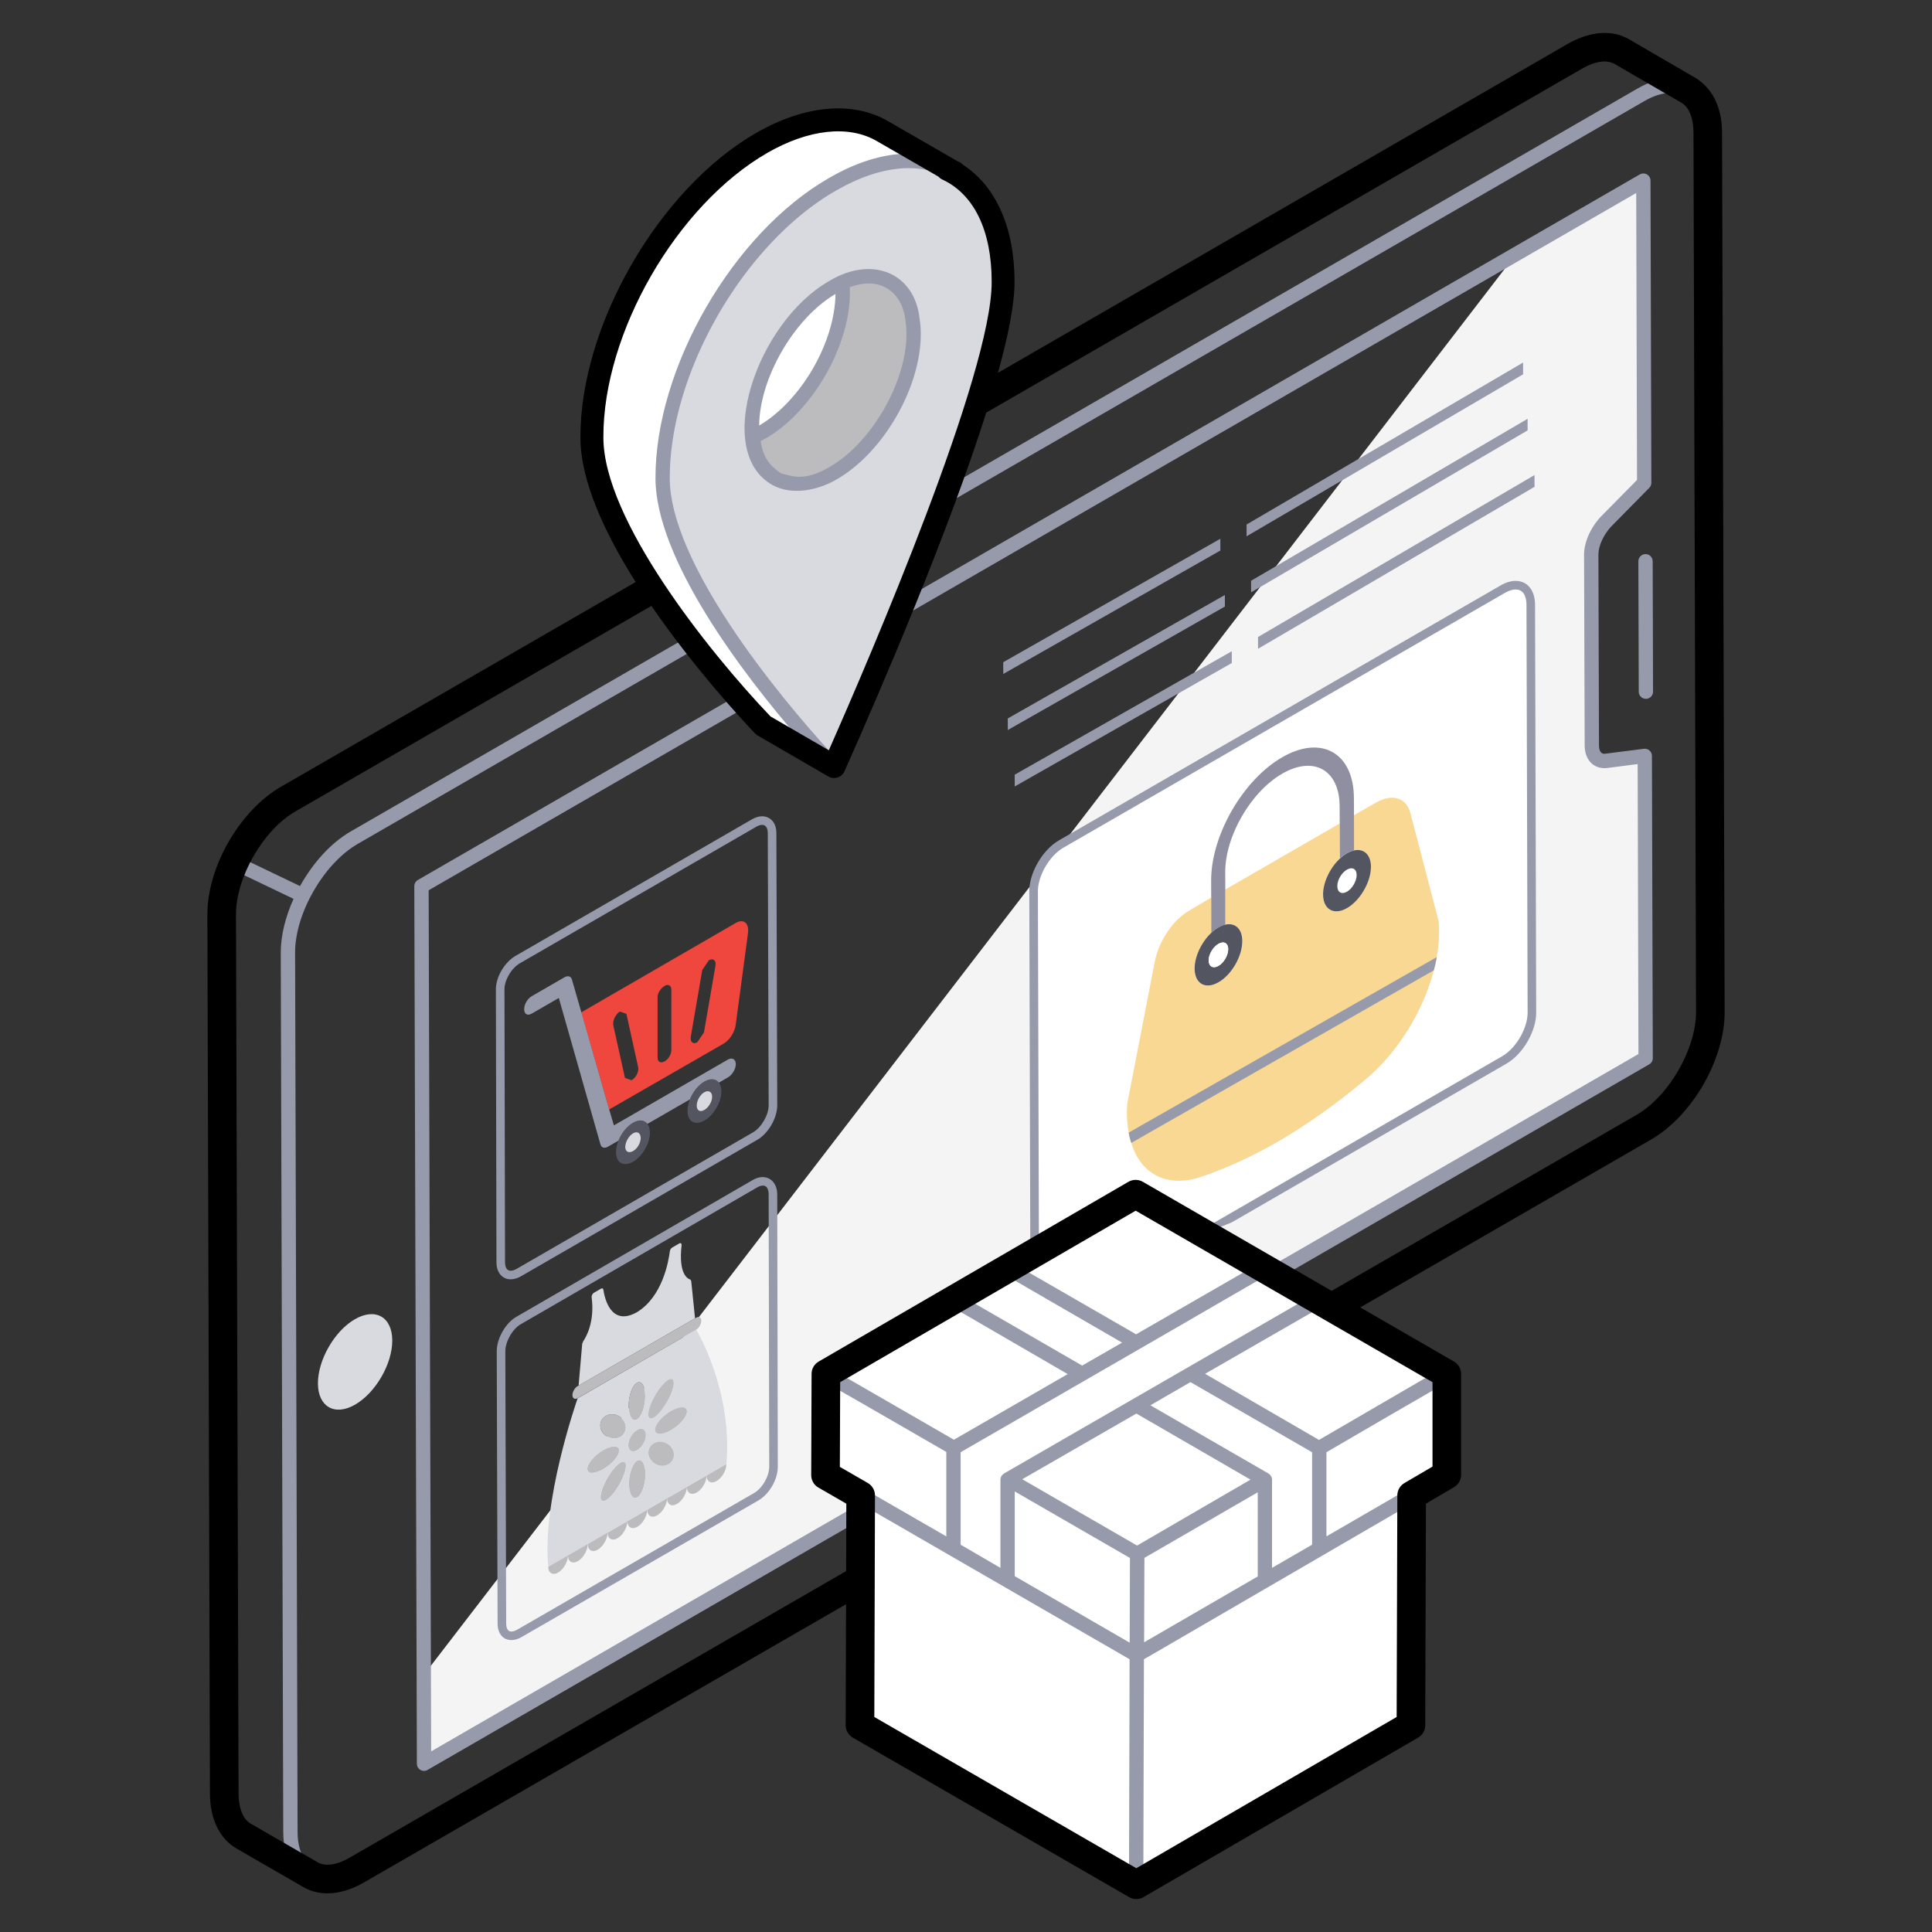 <svg xmlns="http://www.w3.org/2000/svg" enable-background="new 0 0 67.5 67.5" viewBox="0 0 67.5 67.5"><rect x="0" y="0" width="67.5" height="67.5" fill="#333333" stroke="none"/><path fill="#F4F4F4" d="M57.495,36.971L14.815,61.621l-0.01-3.1L52.965,8.881l4.45-2.57l0.03,10.56
			l-1.33,1.35c-0.31,0.33-0.52,0.78-0.52,1.16l0.02,6.66c0,0.37,0.21,0.59,0.53,0.54
			l1.32-0.17L57.495,36.971z"/><path fill="#FFF" d="M53.522,35.361c0.01,0.61-0.43,1.36-0.96,1.67l-15.44,8.92
		c-0.54,0.3-0.97,0.06-0.97-0.56l-0.04-14.23c-0.01-0.61,0.43-1.36,0.96-1.67
		l15.44-8.91c0.54-0.31,0.97-0.07,0.97,0.55L53.522,35.361z"/><path fill="#D9DADF" d="M12.399,46.091c0.717-0.414,1.304-0.08,1.306,0.744
			c0.002,0.816-0.581,1.826-1.298,2.24c-0.71,0.41-1.297,0.076-1.299-0.74
			C11.105,47.511,11.688,46.501,12.399,46.091z"/><path fill="#FFF" d="M47.06,30.383c0.185-0.107,0.339-0.027,0.339,0.186
				c0.001,0.213-0.152,0.477-0.337,0.584c-0.192,0.111-0.339,0.019-0.339-0.194
				C46.722,30.747,46.869,30.493,47.06,30.383z"/><path fill="#F9D893" d="M50.195,33.441c-0.02,0.15-0.06,0.31-0.1,0.46
				c-0.37,1.43-1.27,2.9-2.43,3.85c-1.02,0.85-2.04,1.57-3.04,2.15
				c-0.89,0.51-1.77,0.91-2.64,1.21c-1.21,0.41-2.13-0.09-2.46-1.18
				c-0.04-0.11-0.07-0.23-0.09-0.36c-0.06-0.3-0.08-0.65-0.05-1.02l0.96-4.95
				c0.14-0.72,0.64-1.47,1.21-1.79l0.76-0.45l0.01,1.23
				c-0.35,0.32-0.59,0.82-0.59,1.25c0,0.53,0.37,0.75,0.84,0.48
				c0.46-0.27,0.83-0.92,0.83-1.44c0-0.43-0.25-0.65-0.59-0.58l-0.01-1.22l4-2.31v1.23
				c-0.33,0.32-0.58,0.82-0.58,1.25c0,0.52,0.38,0.74,0.84,0.47
				c0.46-0.26,0.83-0.91,0.83-1.44c0-0.42-0.25-0.64-0.59-0.57V28.481l0.77-0.44
				c0.58-0.33,1.08-0.17,1.21,0.4l0.98,3.75C50.295,32.591,50.275,33.011,50.195,33.441z"/><path fill="#535561" d="M47.308,29.711c0.34-0.073,0.589,0.148,0.59,0.571
				c0.002,0.528-0.374,1.179-0.834,1.444c-0.46,0.265-0.838,0.05-0.839-0.478
				c-0.001-0.423,0.246-0.931,0.585-1.249c0.079-0.074,0.162-0.138,0.249-0.188
				C47.145,29.761,47.229,29.728,47.308,29.711z M47.062,31.153c0.185-0.107,0.338-0.371,0.337-0.584
				c-0.001-0.213-0.154-0.293-0.339-0.186c-0.192,0.111-0.338,0.364-0.337,0.577
				C46.723,31.172,46.871,31.264,47.062,31.153"/><path fill="#908FA1" d="M44.798,26.457c1.373-0.793,2.5-0.15,2.505,1.427l0.002,0.602l0.003,1.225
				c-0.079,0.017-0.162,0.05-0.249,0.1c-0.087,0.05-0.17,0.114-0.249,0.188l-0.003-1.225
				L46.804,28.172c-0.004-1.269-0.9-1.78-2.005-1.142c-1.098,0.634-1.996,2.181-1.992,3.45
				l0.002,0.602l0.003,1.223c-0.077,0.017-0.158,0.049-0.243,0.098
				c-0.087,0.05-0.17,0.114-0.249,0.187l-0.003-1.224l-0.002-0.602
				C42.311,29.186,43.425,27.249,44.798,26.457z"/><path fill="#535561" d="M42.813,32.304c0.341-0.076,0.589,0.148,0.59,0.573
			c0.002,0.528-0.368,1.175-0.827,1.44c-0.466,0.269-0.838,0.05-0.839-0.478
			c-0.001-0.424,0.243-0.931,0.585-1.25c0.078-0.073,0.162-0.137,0.249-0.187
			C42.654,32.353,42.736,32.321,42.813,32.304z M42.574,33.745c0.185-0.107,0.338-0.371,0.337-0.584
			c-0.001-0.213-0.154-0.293-0.339-0.186c-0.192,0.111-0.344,0.368-0.344,0.581
			C42.229,33.767,42.382,33.855,42.574,33.745"/><path fill="#FFF" d="M42.572,32.974c0.185-0.107,0.339-0.027,0.339,0.186
			c0.001,0.213-0.152,0.477-0.337,0.584c-0.192,0.111-0.345,0.023-0.346-0.19
			C42.227,33.342,42.38,33.085,42.572,32.974z"/><path fill="#535561" d="M22.62 39.266c.054.073.086.176.087.308.001.37-.263.827-.585 1.013-.334.193-.599.041-.6-.329-0-.131.031-.272.085-.407.104-.259.292-.5.511-.626C22.33 39.102 22.517 39.127 22.62 39.266zM22.121 40.216c.15-.086.264-.285.264-.457-0-.172-.116-.251-.266-.164-.15.086-.276.305-.275.477C21.844 40.244 21.971 40.303 22.121 40.216M25.117 37.824c.055.072.087.176.087.307.001.37-.263.827-.596 1.02-.322.186-.588.035-.589-.336-0-.131.031-.272.085-.407.103-.258.289-.498.5-.62C24.823 37.663 25.013 37.685 25.117 37.824zM24.607 38.781c.15-.086.276-.292.275-.464-0-.172-.128-.244-.277-.158-.15.086-.264.298-.264.47C24.342 38.802 24.457 38.868 24.607 38.781"/><path fill="#D9DADF" d="M24.607 38.781c-.15.086-.265.021-.266-.151-0-.172.114-.384.264-.47.15-.086.277-.014.277.158C24.883 38.489 24.757 38.695 24.607 38.781zM22.121 40.216c-.15.086-.277.027-.277-.145-0-.172.126-.39.275-.477.15-.086.265-.007.266.164C22.385 39.931 22.271 40.13 22.121 40.216z"/><path fill="#EF473E" d="M25.715,32.241l-5.41,3.13l0.98,3.39l4-2.3
				c0.2-0.12,0.39-0.4,0.42-0.66l0.43-3.21C26.175,32.261,25.985,32.091,25.715,32.241z
				 M22.065,37.741l-0.23-0.08l-0.41-1.85v-0.07c0-0.14,0.11-0.32,0.23-0.4l0.23,0.08
				l0.41,1.86C22.335,37.431,22.215,37.661,22.065,37.741z M23.455,36.671
				c0.01,0.15-0.1,0.33-0.22,0.4l-0.02,0.01c-0.13,0.08-0.24,0.02-0.24-0.13v-2.1
				c-0.01-0.14,0.1-0.32,0.24-0.4l0.01-0.01c0.12-0.07,0.23-0.01,0.23,0.13V36.671z
				 M24.995,33.751l-0.4,2.32l-0.23,0.34c-0.14,0.09-0.26,0-0.23-0.19l0.4-2.33
				l0.23-0.34C24.915,33.461,25.035,33.561,24.995,33.751z"/><path fill="#BCBCBE" d="M22.613,52.745c0.001,0.218-0.155,0.488-0.345,0.598s-0.347,0.02-0.347-0.198
				L22.613,52.745z"/><path fill="#BCBCBE" d="M21.92 53.145c.001.218-.155.488-.345.598s-.347.02-.347-.198L21.92 53.145zM25.379 51.148c.001.218-.152.486-.342.596-.193.111-.35.022-.351-.196L25.379 51.148z"/><path fill="#BCBCBE" d="M24.687 51.548c.001.218-.152.486-.342.596-.193.111-.347.02-.347-.198L24.687 51.548zM23.998 51.946c.001.218-.155.488-.345.598s-.347.02-.347-.198L23.998 51.946zM23.305 52.345c.001.218-.155.488-.345.598-.19.11-.347.02-.347-.198L23.305 52.345zM22.253 48.313c.16-.092.29.12.291.475.001.356-.128.714-.288.806-.163.094-.29-.116-.291-.472C21.964 48.767 22.09 48.407 22.253 48.313z"/><path fill="#D9DADF" d="M23.733,43.443c0.05-0.029,0.087,0.004,0.08,0.065
				c-0.111,0.995,0.203,1.166,0.303,1.196l0.033,0.046l0.134,1.31l-4.068,2.349l0.126-1.46
				l0.033-0.084c0.1-0.146,0.412-0.678,0.296-1.542c-0.007-0.054,0.03-0.128,0.08-0.157
				l0.246-0.142c0.043-0.025,0.077-0.01,0.083,0.032c0.044,0.293,0.26,1.298,1.166,0.794
				c0.905-0.542,1.115-1.793,1.158-2.136c0.007-0.05,0.04-0.103,0.083-0.128L23.733,43.443z"/><path fill="#BCBCBE" d="M24.321 46.038c.1-.058.18-.008.18.107 0.0.115-.079.257-.179.314l-4.138 2.389c-.103.06-.183.01-.184-.105-0-.115.079-.257.182-.316L24.321 46.038zM22.261 51.032c.16-.092.29.116.291.472.001.356-.128.718-.288.81-.163.094-.29-.12-.291-.475C21.972 51.483 22.098 51.127 22.261 51.032zM21.076 50.663c.31-.179.556-.172.557.012.001.187-.245.475-.555.654-.31.179-.56.178-.56-.01C20.517 51.135 20.767 50.842 21.076 50.663zM21.163 49.47c.132-.076.31-.079.464.009.217.128.301.385.188.581-.034.06-.082.107-.139.14-.131.076-.307.075-.461-.012-.22-.122-.305-.38-.192-.579C21.057 49.55 21.106 49.503 21.163 49.47zM21.678 51.1c.057-.033.105-.042.14-.022.117.063.031.419-.184.796-.152.263-.326.464-.458.54-.058.034-.108.043-.144.022-.11-.063-.031-.419.188-.798C21.372 51.376 21.547 51.176 21.678 51.1zM22.258 49.958c.173-.1.31-.022.311.177.001.195-.135.435-.309.534-.17.098-.31.018-.311-.177C21.949 50.293 22.088 50.056 22.258 49.958z"/><path fill="#D9DADF" d="M24.325,46.457c0.064,0.109,1.273,2.173,1.054,4.691l-0.692,0.4l-0.689,0.398
				l-0.692,0.4l-0.692,0.4l-0.692,0.4l-0.692,0.4l-0.692,0.4l-0.692,0.4l-0.689,0.398
				c-0.23-2.258,0.961-5.708,1.024-5.89L24.325,46.457z M23.495,51.014
				c0.113-0.192,0.029-0.453-0.192-0.579c-0.154-0.085-0.33-0.082-0.461-0.007
				c-0.057,0.033-0.105,0.079-0.139,0.139c-0.116,0.197-0.029,0.453,0.192,0.579
				c0.151,0.088,0.325,0.088,0.456,0.012C23.409,51.123,23.459,51.075,23.495,51.014 M22.888,48.751
				c-0.219,0.379-0.301,0.733-0.188,0.798c0.034,0.021,0.083,0.012,0.139-0.021
				c0.131-0.076,0.306-0.279,0.459-0.543c0.219-0.375,0.301-0.73,0.188-0.798
				c-0.034-0.02-0.083-0.01-0.14,0.023C23.215,48.285,23.039,48.487,22.888,48.751 M21.023,49.609
				c-0.113,0.199-0.029,0.457,0.192,0.579c0.154,0.088,0.33,0.088,0.461,0.012
				c0.057-0.033,0.105-0.08,0.139-0.14c0.113-0.195,0.029-0.453-0.188-0.581
				c-0.154-0.088-0.332-0.085-0.464-0.009C21.106,49.503,21.057,49.55,21.023,49.609 M21.633,51.874
				c0.216-0.377,0.301-0.733,0.184-0.796c-0.034-0.02-0.083-0.01-0.14,0.022
				c-0.131,0.076-0.306,0.276-0.459,0.538c-0.219,0.379-0.298,0.735-0.188,0.798
				c0.036,0.02,0.086,0.011,0.144-0.022C21.307,52.337,21.481,52.137,21.633,51.874 M23.442,49.964
				c0.31-0.179,0.559-0.468,0.558-0.656c-0.001-0.184-0.251-0.189-0.56-0.01
				c-0.31,0.179-0.556,0.47-0.555,0.654C22.885,50.139,23.132,50.142,23.442,49.964 M20.518,51.318
				c0.001,0.187,0.251,0.189,0.56,0.01c0.31-0.179,0.556-0.466,0.555-0.654
				c-0.001-0.184-0.247-0.191-0.557-0.012C20.767,50.841,20.517,51.135,20.518,51.318 M22.253,48.313
				c-0.163,0.094-0.289,0.454-0.288,0.81c0.001,0.356,0.128,0.566,0.291,0.472
				c0.16-0.092,0.289-0.45,0.288-0.806C22.544,48.432,22.413,48.22,22.253,48.313 M22.265,52.314
				c0.16-0.092,0.289-0.454,0.288-0.81c-0.001-0.356-0.132-0.564-0.291-0.472
				c-0.163,0.094-0.289,0.45-0.288,0.806C21.974,52.194,22.102,52.408,22.265,52.314 M22.26,50.669
				c0.173-0.1,0.309-0.339,0.309-0.534c-0.001-0.199-0.138-0.277-0.311-0.177
				c-0.17,0.098-0.309,0.336-0.309,0.535C21.95,50.687,22.09,50.767,22.26,50.669"/><path fill="#BCBCBE" d="M22.842 50.428c.131-.076.307-.078.461.007.22.126.305.387.192.579-.036.062-.085.11-.143.143-.131.076-.306.077-.456-.012-.22-.126-.308-.382-.192-.579C22.737 50.507 22.786 50.461 22.842 50.428zM21.228 53.545c.001.218-.155.488-.345.598s-.347.02-.347-.198L21.228 53.545zM23.44 49.298c.31-.179.56-.174.56.01.001.187-.249.477-.558.656-.31.179-.556.176-.557-.012C22.884 49.768 23.13 49.477 23.44 49.298z"/><path fill="#BCBCBE" d="M20.535 53.944c.001.218-.155.488-.345.598s-.347.02-.347-.198L20.535 53.944zM23.347 48.209c.057-.033.105-.042.14-.023.114.069.031.423-.188.798-.153.265-.328.468-.459.543-.057.033-.105.042-.139.021-.114-.065-.031-.419.188-.798C23.039 48.487 23.215 48.285 23.347 48.209z"/><path fill="#BCBCBE" d="M19.843,54.344c0.001,0.218-0.152,0.486-0.345,0.598
				c-0.186,0.108-0.343,0.018-0.344-0.2L19.843,54.344z"/><path fill="#FFF" d="M23.15,16.714c0.011,3.786,5.685,9.754,5.99,10.071l-2.475-1.447
			c-0.305-0.305-5.979-6.273-5.99-10.059c-0.011-3.775,2.645-8.387,5.934-10.286
			c1.65-0.949,3.154-1.04,4.227-0.407l2.487,1.435c-1.085-0.633-2.588-0.543-4.239,0.418
			C25.794,8.327,23.138,12.938,23.15,16.714z"/><path fill="#D9DADF" d="M29.083,6.439c-3.289,1.888-5.945,6.499-5.934,10.274
			c0.011,3.786,5.685,9.754,5.99,10.071c0.294-0.656,5.923-13.156,5.911-16.943
			C35.04,6.066,32.361,4.541,29.083,6.439z"/><path fill="#FFF" d="M31.92,11.65c0.011,1.786-1.255,3.99-2.814,4.883
			c-0.463,0.271-0.893,0.384-1.277,0.384c-0.102,0-0.203-0.011-0.294-0.034
			c-0.09-0.011-0.181-0.034-0.26-0.079c-0.045-0.011-0.09-0.034-0.124-0.057
			c-0.023,0-0.034-0.011-0.045-0.022c-0.441-0.249-0.735-0.746-0.814-1.458
			c-0.011-0.113-0.023-0.237-0.023-0.362c0-1.774,1.266-3.979,2.826-4.872
			c0.113-0.068,0.226-0.124,0.339-0.169c0.599-0.271,1.13-0.283,1.56-0.079
			c0.045,0.011,0.09,0.034,0.124,0.079c0.057,0.023,0.113,0.057,0.158,0.102
			c0.068,0.045,0.124,0.102,0.158,0.158c0.034,0.034,0.068,0.068,0.09,0.113
			c0.045,0.045,0.079,0.102,0.102,0.158c0.079,0.136,0.147,0.283,0.192,0.452
			c0.034,0.113,0.057,0.226,0.068,0.35C31.909,11.345,31.92,11.492,31.92,11.65z"/><path fill="#BCBCBE" d="M31.92,11.65c0.011,1.786-1.255,3.99-2.814,4.883
			c-0.463,0.271-0.893,0.384-1.277,0.384c-0.102,0-0.203-0.011-0.294-0.034
			c-0.09-0.011-0.181-0.034-0.26-0.079c-0.045-0.011-0.09-0.034-0.124-0.057
			c-0.023,0-0.034-0.011-0.045-0.022c-0.441-0.249-0.735-0.746-0.814-1.458
			c0.113-0.045,0.226-0.102,0.339-0.17c1.56-0.904,2.826-3.097,2.814-4.894
			c0-0.113-0.011-0.237-0.011-0.339c0.599-0.271,1.13-0.283,1.56-0.079
			c0.045,0.011,0.09,0.034,0.124,0.079c0.057,0.023,0.113,0.057,0.158,0.102
			c0.068,0.045,0.124,0.102,0.158,0.158c0.034,0.034,0.068,0.068,0.09,0.113
			c0.045,0.045,0.079,0.102,0.102,0.158c0.079,0.136,0.147,0.283,0.192,0.452
			c0.034,0.113,0.057,0.226,0.068,0.35C31.909,11.345,31.92,11.492,31.92,11.65z"/><g><polygon fill="#FFF" points="50.548 48.002 50.548 51.527 49.32 52.247 49.295 60.277 39.701 65.849 30.045 60.277 30.07 52.247 28.842 51.539 28.854 48.002 39.676 41.722"/><polygon fill="#FFF" points="46.088 45.409 35.204 51.695 35.204 55.216 33.316 54.116 33.316 50.596 44.189 44.31"/><polygon fill="#FFF" points="49.328 48.709 39.728 54.288 30.08 48.718 39.68 43.139"/><polygon fill="#FFF" points="50.55 47.999 50.54 51.529 39.719 57.818 39.729 54.288"/><polygon fill="#FFF" points="39.729 54.288 39.719 57.818 28.84 51.537 28.85 48.007"/><polygon fill="#FFF" points="50.55 47.999 39.729 54.288 28.85 48.007 39.671 41.718"/><polygon fill="#FFF" points="46.088 50.596 46.088 54.116 44.189 55.216 44.189 51.695 33.316 45.409 35.204 44.31"/><polygon fill="#FFF" points="46.088 45.409 35.204 51.695 35.204 55.216 33.316 54.116 33.316 50.596 44.189 44.31"/><path fill="#979AAB" d="M26.31 41.221l-8.258 4.779c-.384.214-.697.758-.697 1.211l.03 9.509c0 .353.189.581.482.581.116 0 .239-.037.363-.11l8.271-4.771c.384-.227.674-.733.674-1.18l-.02-9.509C27.156 41.229 26.75 40.971 26.31 41.221zM26.35 52.161l-8.271 4.771c-.077.045-.15.07-.212.07-.158 0-.182-.176-.182-.281l-.03-9.509c0-.344.254-.788.545-.95l8.259-4.779c.072-.041.14-.062.197-.062.185 0 .199.239.199.312l.02 9.509C26.875 51.577 26.639 51.99 26.35 52.161zM17.842 44.697c.115 0 .235-.036.359-.106l8.259-4.77c.383-.221.695-.759.695-1.2l-.03-9.51c0-.409-.25-.592-.499-.592-.112 0-.229.035-.346.102l-8.259 4.77c-.401.229-.707.758-.696 1.201l.02 9.51C17.345 44.457 17.545 44.697 17.842 44.697zM18.17 33.651l8.26-4.77c.07-.04.138-.062.196-.062.179 0 .199.204.199.292l.03 9.51c0 .334-.255.773-.545.94l-8.259 4.77c-.076.043-.148.066-.209.066-.178 0-.197-.207-.197-.296l-.02-9.514C17.616 34.253 17.866 33.824 18.17 33.651z"/><path fill="#979AAB" d="M59.918,4.644c-0.003-1.155-0.608-1.901-1.542-1.901
					c-0.371,0-0.765,0.119-1.171,0.354L33.493,16.786c1.015-2.822,1.813-5.496,1.808-6.946
					c-0.006-1.848-0.665-3.233-1.757-3.94c-0.058-0.1,0.116,0.031-2.582-1.53
					c-1.185-0.699-2.807-0.557-4.479,0.406c-3.353,1.936-6.07,6.647-6.059,10.503
					c0.006,2.17,1.768,4.97,3.391,7.095l-11.565,6.677c-0.698,0.403-1.323,1.107-1.768,1.906
					l-2.191-1.051c-0.123-0.059-0.273-0.008-0.334,0.118c-0.06,0.125-0.007,0.273,0.118,0.334
					l2.181,1.046c-0.281,0.623-0.448,1.278-0.447,1.882l0.087,30.719
					c0.003,1.15,0.609,1.894,1.544,1.894c0.369,0,0.76-0.117,1.161-0.349l17.208-9.935
					l-0.013,4.669c-0,0.089,0.047,0.172,0.125,0.217l9.648,5.57
					c0.039,0.022,0.082,0.034,0.125,0.034s0.086-0.011,0.125-0.033l0-0
					c0-0,0-0,0-0l9.6-5.579c0.077-0.045,0.124-0.127,0.125-0.216
					l0.023-7.894l0.005-0.003l1.09-0.63c0.08-0.05,0.13-0.13,0.13-0.22l0.01-3.53
					c0-0.09-0.05-0.17-0.13-0.22c-1.5-0.869-2.69-1.559-3.638-2.108l10.523-6.076
					c1.354-0.781,2.452-2.68,2.448-4.231L59.918,4.644z M34.802,9.843
					c0.01,3.386-4.707,14.182-5.736,16.496c-1.982-2.152-5.657-6.703-5.666-9.625
					c-0.003-1.156,0.248-2.392,0.695-3.601c0.982-2.659,2.904-5.188,5.115-6.456
					c0.008-0.005,0.016-0.008,0.024-0.012C32.321,4.868,34.79,6.262,34.802,9.843z M55.365,26.041
					c0,0.477,0.278,0.797,0.692,0.797c0.089,0-0.032,0.009,1.159-0.143l0.028,10.131L44.492,44.191
					c-0.521-0.303-1.515-0.877-0.003,0.002l-0.003,0.002c-0.315-0.18-0.96-0.549-2.116-1.214
					c0.225-0.094,0.449-0.189,0.67-0.277l9.597-5.545c0.581-0.339,1.045-1.147,1.034-1.8
					l-0.04-14.229c0-0.507-0.267-0.835-0.679-0.835c-0.163,0-0.337,0.052-0.517,0.155l-15.44,8.911
					c-0.581,0.339-1.045,1.148-1.034,1.8l0.035,12.401c-4.171,2.429-2.805,1.638-7.274,4.226
					c-0.08,0.05-0.12,0.13-0.12,0.22l-0.01,3.53c0,0.09,0.04,0.17,0.12,0.22l1.107,0.638
					l-0.001,0.27L15.064,61.189l-0.088-30.084l10.874-6.279c0.38,0.422,0.627,0.677,0.639,0.688
					c0.015,0.015,0.032,0.028,0.051,0.039l2.475,1.447c0.039,0.023,0.083,0.034,0.126,0.034
					c0.002,0,0.004,0,0.006,0c0.013-0.001,0.027-0.015,0.041-0.018
					c0.001-0,0.001-0,0.002-0c0.004-0.001,0.007-0.005,0.011-0.006
					c0.057-0.017,0.101-0.049,0.14-0.1c0.014-0.018,0.031-0.033,0.04-0.053
					c0.372-0.829,1.3-2.923,2.314-5.407L57.166,6.743l0.028,10.026l-1.262,1.28
					c-0.363,0.386-0.588,0.896-0.588,1.333L55.365,26.041z M44.312,51.478
					c-0.1-0.058-4.393-2.538-4.12-2.38l1.4-0.81c0.549,0.316,4.475,2.58,4.25,2.45
					c0,0.67,0,3.333,0,3.23l-1.4,0.81c0-0.319,0-3.181,0-3.08
					C44.443,51.608,44.393,51.528,44.312,51.478z M35.083,51.478c-0.08,0.05-0.13,0.13-0.13,0.22
					c0,0.103,0,3.185,0,3.08L33.562,53.968c0-0.249,0-3.345,0-3.23
					c20.635-11.911,1.264-0.728,10.61-6.13l1.41,0.81C43.263,46.757,36.455,50.686,35.083,51.478z
					 M29.353,48.008l3.97-2.31c0.1,0.058,3.877,2.25,3.98,2.31l-3.97,2.29h-0.01
					C33.221,50.239,30.345,48.581,29.353,48.008z M33.062,50.728v0.01v2.94l-3.97-2.29l0.01-2.94
					C30.053,48.986,32.515,50.413,33.062,50.728z M35.999,44.181c0.025-0.026,0.051-0.053,0.076-0.079
					l3.598-2.094l4.01,2.31c-2.462,1.421-1.526,0.88-3.99,2.3
					c-0.114-0.066-4.097-2.362-3.99-2.3l0.296-0.172L35.999,44.181z M36.262,31.158
					c-0.009-0.548,0.396-1.252,0.885-1.538l15.439-8.91c0.131-0.075,0.258-0.115,0.367-0.115
					c0.342,0,0.379,0.375,0.379,0.536l0.04,14.232c0.009,0.548-0.397,1.252-0.885,1.538l-10.321,5.963
					c-0.641-0.369-1.411-0.811-2.373-1.365c-0.07-0.04-0.17-0.04-0.25,0
					c-1.345,0.783-2.401,1.398-3.246,1.89L36.262,31.158z M39.203,46.908l-1.39,0.8h-0.01
					c-0.101-0.059-4.081-2.359-3.98-2.3l1.38-0.81h0.01C35.314,44.657,39.304,46.967,39.203,46.908
					z M26.733,5.209c1.496-0.861,2.953-1.011,3.978-0.407l0.98,0.566
					c-0.862,0.014-1.781,0.301-2.731,0.854c-3.353,1.924-6.071,6.631-6.059,10.492
					c0.009,2.848,3.103,6.886,4.966,9.036l-1.045-0.611c-0.387-0.404-5.886-6.231-5.896-9.862
					C20.913,11.581,23.519,7.065,26.733,5.209z M12.352,65.117c-0.32,0.185-0.635,0.282-0.911,0.282
					c-0.642,0-1.042-0.534-1.044-1.395l-0.087-30.719c-0.003-1.373,1-3.114,2.19-3.802
					l11.623-6.71c0.509,0.647,0.993,1.222,1.387,1.672l-10.91,6.3
					c-0.078,0.044-0.125,0.127-0.125,0.217l0.09,30.66c0,0.089,0.048,0.171,0.125,0.216
					c0.039,0.022,0.082,0.033,0.125,0.033s0.086-0.011,0.125-0.034l14.877-8.593l-0.005,1.792
					L12.352,65.117z M39.446,65.421l-9.149-5.282l0.021-7.454l0.003,0.002
					c0,0,0.002,0.001,0.006,0.004c-0.002-0.001-0.004-0.002-0.005-0.003
					c0.006,0.004,0.01,0.005,0.015,0.009c0.007,0.004,0.018,0.01,0.03,0.017
					c0.161,0.093,0.096,0.055,0.027,0.016c0.345,0.199,2.097,1.211,9.067,5.238h0.005L39.446,65.421z
					 M30.354,52.706c0.002,0.001,0.003,0.002,0.005,0.003C30.358,52.708,30.356,52.707,30.354,52.706z
					 M39.469,57.388h-0.006l-4.01-2.32v-2.96l4.023,2.323l0.002,0.002
					C39.476,54.732,39.469,57.493,39.469,57.388z M39.729,53.998h-0.002l-4.004-2.312v-0.009l3.98-2.29
					l3.987,2.308L39.729,53.998z M43.943,52.138v2.94l-3.97,2.3l0.01-2.949
					C40.084,54.371,44.044,52.079,43.943,52.138z M49.045,60.131l-9.099,5.288l0.021-7.451h0.005
					c-0.003,0.002-0.003,0.002,0,0c0.008-0.004,0.012-0.007,0.019-0.011
					c-0.001,0.001-0.003,0.002-0.005,0.003c0.003-0.002,0.005-0.003,0.009-0.005
					c0.022-0.013,0.042-0.024,0.057-0.033c-0.016,0.009-0.033,0.019-0.047,0.027
					c0.017-0.01,0.041-0.024,0.073-0.042c0.002-0.001,0.006-0.004,0.008-0.005
					c-0.002,0.001-0.004,0.003-0.006,0.004c0.011-0.006,0.022-0.013,0.035-0.02
					c-0.004,0.002-0.013,0.008-0.026,0.015c0.02-0.012,0.028-0.016,0.028-0.016
					c0.486-0.282,2.406-1.399,8.949-5.202L49.045,60.131z M50.293,51.388l-3.95,2.29v-2.94
					c0.835-0.487,3.109-1.812,3.96-2.3L50.293,51.388z M46.083,50.308l-3.98-2.31
					c0.103-0.059,4.24-2.44,3.98-2.29l3.97,2.29C49.846,48.118,45.981,50.367,46.083,50.308z
					 M57.308,39.161l-10.772,6.219c-0.635-0.368-1.152-0.668-1.548-0.898l12.632-7.296
					c0.078-0.044,0.125-0.127,0.125-0.217l-0.03-10.56c0-0.072-0.031-0.14-0.085-0.188
					c-0.054-0.047-0.127-0.069-0.197-0.06l-1.376,0.175c-0.167,0-0.192-0.186-0.192-0.298
					l-0.02-6.659c0-0.308,0.178-0.696,0.448-0.985l1.33-1.35c0.046-0.047,0.072-0.11,0.072-0.176
					L57.665,6.31c-0-0.089-0.048-0.172-0.125-0.216c-0.077-0.044-0.172-0.044-0.25,0
					L31.997,20.699c0.415-1.033,0.836-2.109,1.233-3.184L57.456,3.529
					c0.325-0.187,0.643-0.286,0.921-0.286c0.65,0,1.039,0.524,1.042,1.402l0.087,30.719
					C59.51,36.756,58.523,38.459,57.308,39.161z"/><path fill="#979AAB" d="M57.491,19.359h-0c-0.138,0-0.25,0.113-0.25,0.25l0.013,4.557
					c0,0.138,0.112,0.25,0.25,0.25h0c0.138-0,0.25-0.113,0.25-0.25l-0.013-4.557
					C57.74,19.47,57.629,19.359,57.491,19.359z"/><polygon fill="#979AAB" points="42.636 18.823 35.051 23.136 35.052 23.547 42.637 19.234"/><polygon fill="#979AAB" points="42.794 20.788 35.209 25.101 35.211 25.505 42.795 21.191"/><polygon fill="#979AAB" points="53.371 14.632 43.71 20.291 43.711 20.695 53.372 15.036"/><polygon fill="#979AAB" points="53.213 12.667 43.552 18.326 43.553 18.737 53.214 13.078"/><polygon fill="#979AAB" points="35.451 27.066 35.453 27.477 43.037 23.164 43.036 22.753"/><polygon fill="#979AAB" points="43.952 22.256 43.953 22.667 53.614 17.008 53.613 16.597"/><path fill="#979AAB" d="M50.195 33.441l-10.76 6.13c.02.13.05.25.09.36l10.57-6.03C50.135 33.751 50.175 33.591 50.195 33.441zM18.58 35.412l.944-.545 1.456 5.121c.035.112.139.145.265.072l.362-.209c.104-.259.292-.5.511-.626.212-.122.398-.098.502.041l1.483-.856c.103-.258.289-.498.5-.62.219-.127.409-.104.513.035l.316-.183c.15-.086.276-.292.275-.464-0-.172-.128-.244-.277-.158l-3.982 2.299-.163-.555-.974-3.398-.33-1.147c-.035-.112-.139-.145-.265-.072l-1.139.658c-.15.086-.264.285-.264.457C18.315 35.433 18.43 35.499 18.58 35.412zM28.971 9.817c-2.526 1.446-4.067 5.954-1.988 7.126v-0c.703.39 1.625.172 2.247-.193 1.633-.935 2.952-3.223 2.94-5.099 0-.174-.015-.337-.038-.491C31.971 9.54 30.477 8.91 28.971 9.817zM29.19 10.271c-.02 1.692-1.199 3.733-2.667 4.597C26.539 13.202 27.747 11.119 29.19 10.271zM28.98 16.317c-.9.527-1.328.306-1.69.223-.404-.278-.61-.526-.716-1.127 1.716-.859 3.216-3.369 3.116-5.378 1.066-.409 1.854.175 1.949 1.2.021.135.031.27.031.416C31.681 13.34 30.45 15.475 28.98 16.317zM39.996 57.954c-.002.001-.003.002-.005.003.005-.003.009-.005.015-.009C40.003 57.95 39.999 57.953 39.996 57.954zM40.088 57.901c.001-0.0.001-.001.001-.001S40.088 57.901 40.088 57.901z"/><polygon fill="#979AAB" points="30.323 52.688 30.323 52.688 30.322 52.688"/><path d="M60.165,4.641c0-0.906-0.351-1.613-1.019-1.972l-2.215-1.288
			c-0.593-0.352-1.371-0.301-2.166,0.156L34.867,13.025c0.358-1.294,0.581-2.409,0.579-3.179
			c0-1.881-0.648-3.341-1.795-4.083c-0.049-0.059-0.115-0.104-0.19-0.126l-2.424-1.398
			c-1.236-0.72-2.911-0.576-4.625,0.409c-3.396,1.958-6.147,6.732-6.133,10.64
			c0,1.521,0.857,3.348,1.929,5.047L9.815,27.488c-1.441,0.833-2.57,2.793-2.57,4.464l0.09,30.709
			c0,0.885,0.34,1.586,0.93,1.923l2.314,1.336c0.255,0.152,0.545,0.229,0.861,0.229
			c0.411,0,0.843-0.13,1.285-0.385l16.834-9.716l-0.013,4.227c-0,0.179,0.095,0.345,0.25,0.435
			l9.655,5.573c0.078,0.044,0.164,0.067,0.25,0.067c0.087,0,0.173-0.022,0.251-0.068l9.594-5.573
			c0.154-0.089,0.249-0.253,0.249-0.431l0.024-7.744l0.982-0.575
			c0.153-0.09,0.247-0.254,0.247-0.432v-3.525c0-0.179-0.095-0.344-0.25-0.433l-3.274-1.891
			l10.162-5.865c1.44-0.837,2.569-2.793,2.569-4.454L60.165,4.641z M26.811,5.34
			c1.443-0.83,2.845-0.981,3.825-0.41l2.155,1.243c0.036,0.041,0.08,0.075,0.132,0.099
			c1.111,0.518,1.724,1.787,1.724,3.576c0.011,3.188-4.218,13.035-5.69,16.365l-2.039-1.183
			c-2.188-2.296-5.837-6.886-5.837-9.745C21.066,11.632,23.638,7.17,26.811,5.34z M50.048,51.24
			l-0.981,0.575c-0.152,0.09-0.247,0.253-0.247,0.43l-0.024,7.743l-9.096,5.283l-9.153-5.283
			l0.023-7.74c0-0.179-0.095-0.345-0.25-0.435l-0.977-0.563l0.011-2.96l10.324-5.991
			l10.371,5.991V51.24z M57.185,38.947l-10.66,6.153l-6.598-3.811
			c-0.155-0.089-0.347-0.089-0.501,0l-10.822,6.28c-0.154,0.089-0.249,0.253-0.249,0.431
			l-0.013,3.537c-0,0.18,0.095,0.346,0.25,0.435l0.977,0.563l-0.007,2.356L12.224,64.898
			c-0.449,0.26-0.854,0.328-1.139,0.159l-2.322-1.341c-0.272-0.155-0.428-0.54-0.428-1.057
			l-0.09-30.709c0-1.301,0.948-2.948,2.07-3.597l12.444-7.184c1.538,2.241,3.282,4.102,3.618,4.454
			c0.026,0.027,0.056,0.051,0.088,0.07l2.474,1.435c0.062,0.036,0.131,0.054,0.201,0.054
			c0.042,0,0.084-0.006,0.125-0.02c0.108-0.036,0.196-0.116,0.242-0.22l0.074-0.167
			c1.218-2.743,3.549-8.164,4.876-12.359l20.808-12.013c0.29-0.167,0.565-0.255,0.796-0.255
			c0.136,0,0.257,0.031,0.363,0.094l2.306,1.339c0.277,0.148,0.436,0.534,0.436,1.061l0.09,30.718
			C59.255,36.653,58.306,38.296,57.185,38.947z"/></g></svg>